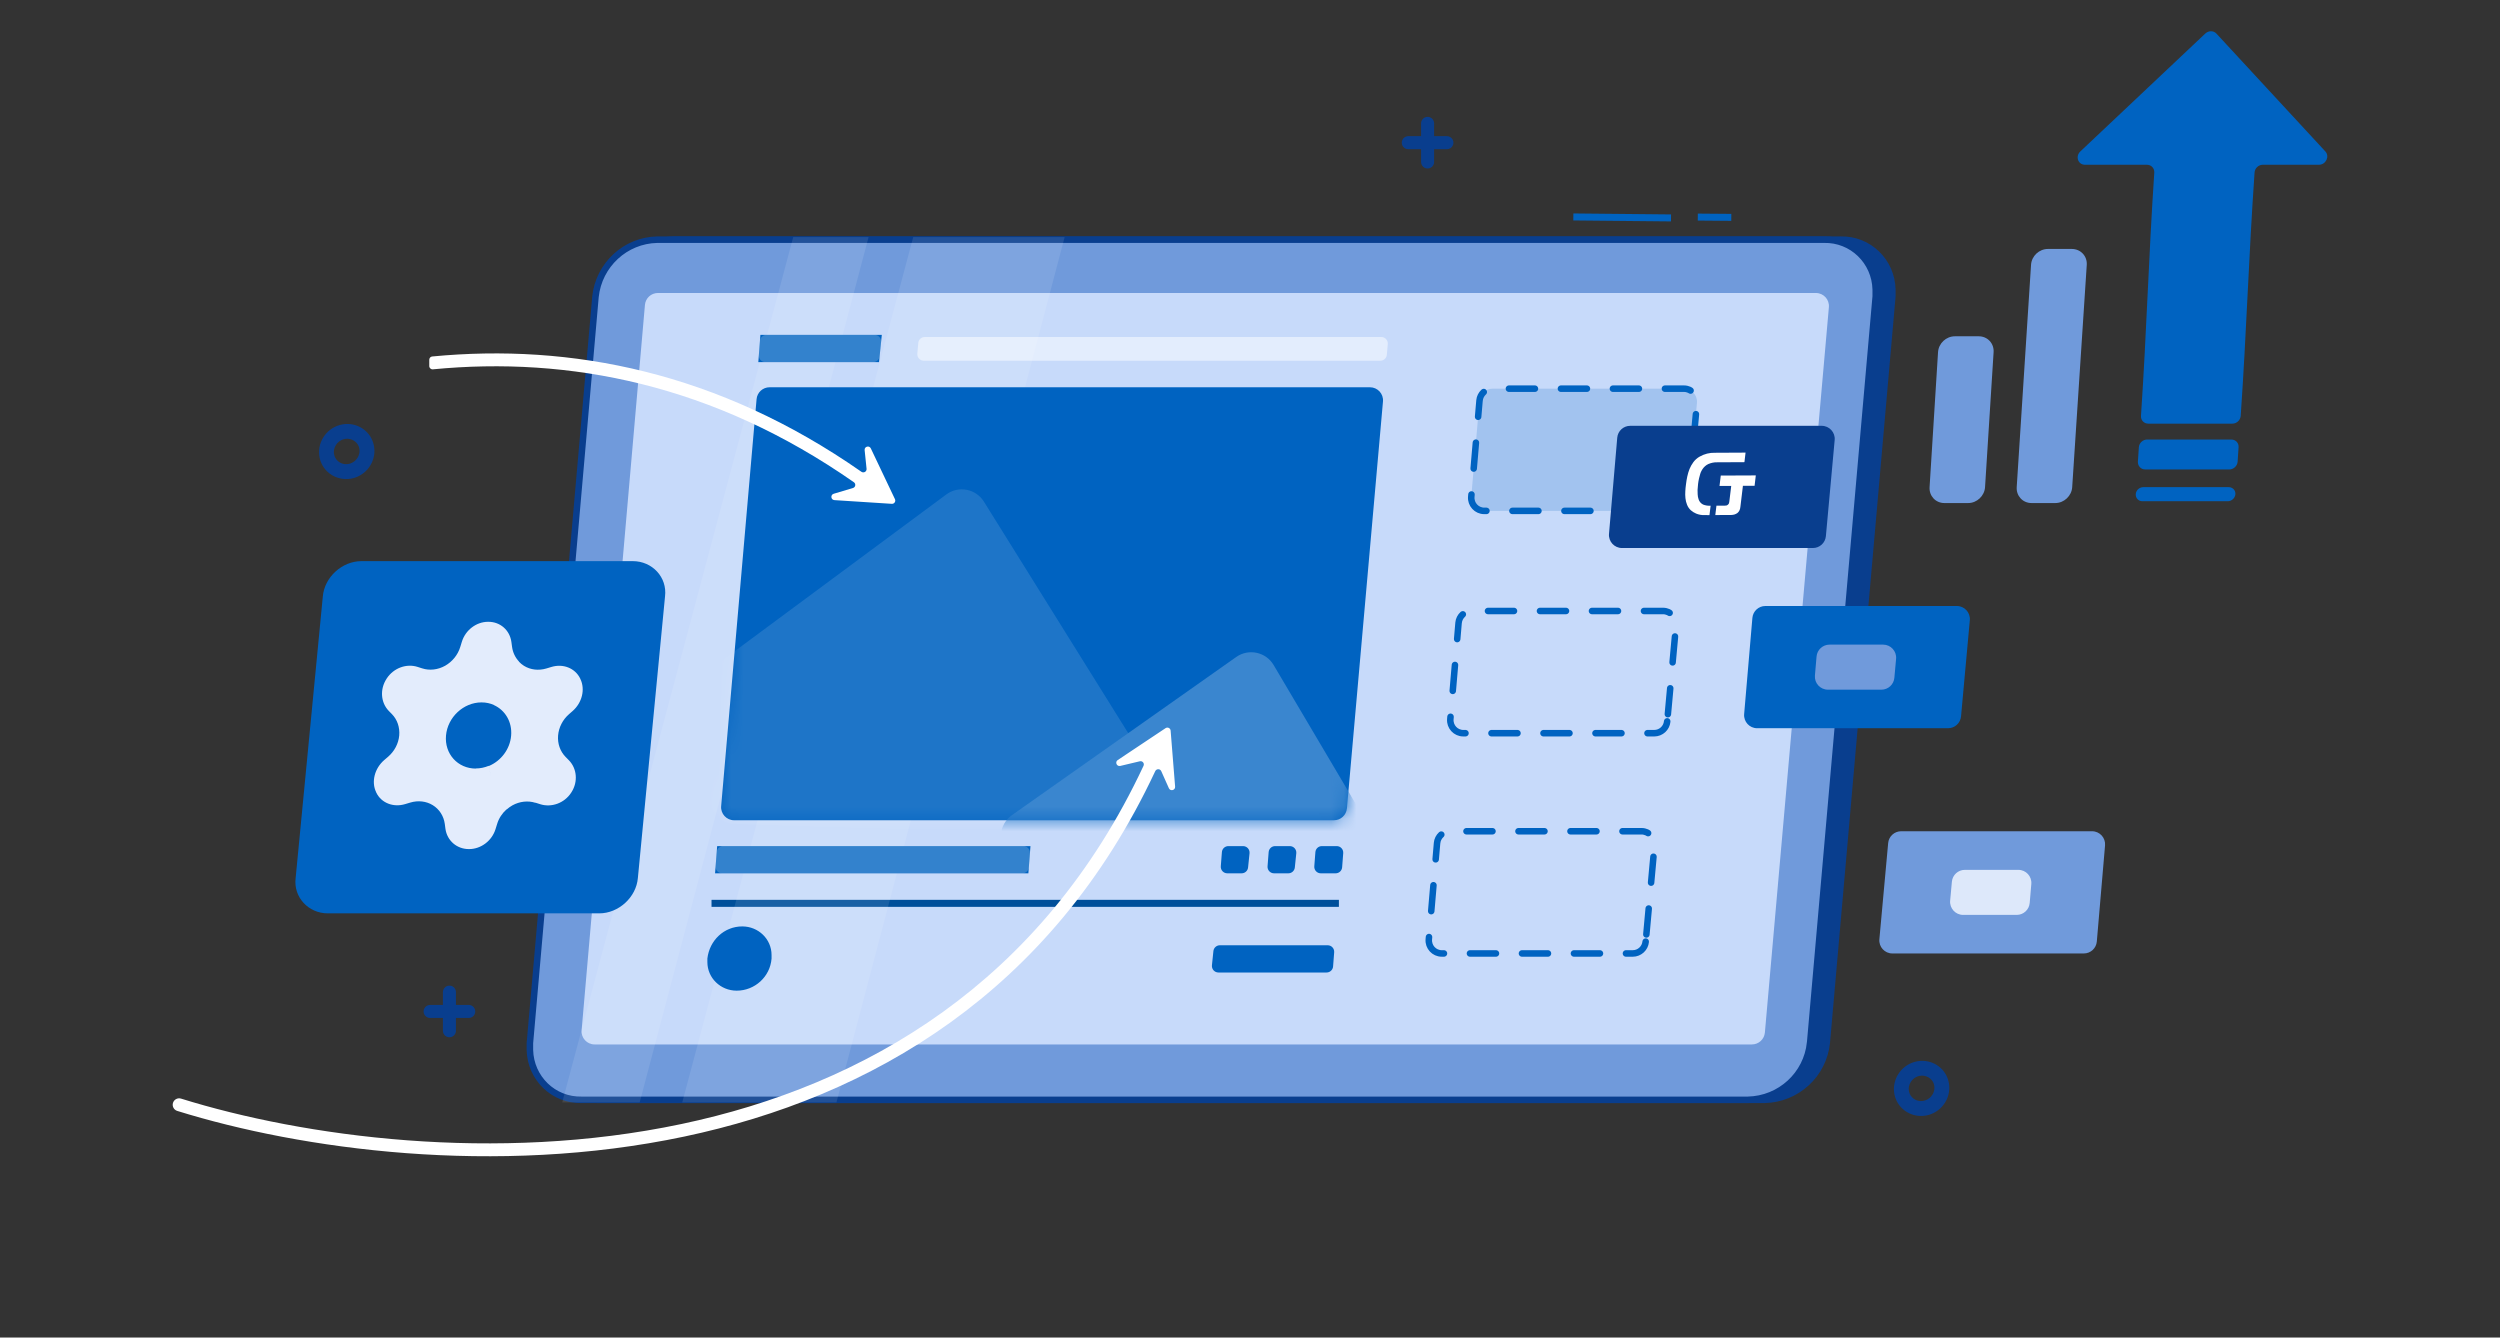 <?xml version="1.0" encoding="UTF-8"?>
<svg xmlns="http://www.w3.org/2000/svg" width="200" height="107" viewBox="0 0 200 107" fill="none">
  <rect x="0" y="0" width="200" height="107" fill="#333333" stroke="none"/>
  <path d="M177.313 2.686C180.222 5.832 183.128 8.977 186.032 12.119C186.393 12.513 186.064 13.18 185.519 13.18C184.021 13.18 182.522 13.18 181.024 13.18C180.682 13.18 180.384 13.46 180.365 13.803C179.884 20.753 179.734 26.319 179.257 33.269C179.232 33.612 178.934 33.891 178.592 33.891C176.346 33.891 174.103 33.891 171.861 33.891C171.513 33.891 171.253 33.612 171.279 33.269C171.743 26.319 171.878 20.753 172.343 13.803C172.361 13.46 172.102 13.18 171.754 13.18C170.103 13.18 168.45 13.18 166.796 13.18C166.245 13.18 166.01 12.513 166.422 12.119C169.753 8.977 173.085 5.832 176.42 2.686C176.68 2.438 177.085 2.438 177.313 2.686Z" fill="#0063C1"></path>
  <path d="M171.032 36.934C171.057 36.549 171.082 36.163 171.108 35.778C171.133 35.435 171.431 35.162 171.772 35.162C174.014 35.162 176.258 35.162 178.503 35.162C178.852 35.162 179.111 35.435 179.086 35.778C179.061 36.163 179.035 36.549 179.01 36.934C178.985 37.277 178.687 37.557 178.345 37.557C176.099 37.557 173.856 37.557 171.614 37.557C171.272 37.557 171.013 37.277 171.032 36.934Z" fill="#0063C1"></path>
  <path d="M178.225 40.098C175.945 40.098 173.666 40.098 171.386 40.098C171.076 40.098 170.842 39.843 170.861 39.532C170.88 39.221 171.152 38.973 171.462 38.973C173.742 38.973 176.021 38.973 178.301 38.973C178.611 38.973 178.852 39.221 178.833 39.532C178.807 39.843 178.535 40.098 178.225 40.098Z" fill="#0063C1"></path>
  <path d="M155.043 28.174C155.087 27.469 155.689 26.903 156.392 26.903C157.029 26.903 157.665 26.903 158.298 26.903C159.001 26.903 159.533 27.469 159.488 28.174C159.26 31.774 159.032 35.373 158.804 38.973C158.76 39.672 158.152 40.244 157.456 40.244C156.822 40.244 156.187 40.244 155.55 40.244C154.847 40.244 154.321 39.672 154.366 38.973C154.589 35.373 154.815 31.774 155.043 28.174Z" fill="#709ADB"></path>
  <path d="M162.483 21.186C162.528 20.481 163.129 19.916 163.838 19.916C164.476 19.916 165.111 19.916 165.744 19.916C166.447 19.916 166.985 20.481 166.941 21.186C166.553 27.115 166.164 33.044 165.776 38.973C165.732 39.672 165.124 40.244 164.427 40.244C163.794 40.244 163.159 40.244 162.521 40.244C161.818 40.244 161.293 39.672 161.337 38.973C161.721 33.044 162.103 27.115 162.483 21.186Z" fill="#709ADB"></path>
  <path d="M141.107 83.555H46.43L51.678 23.439H146.411L141.107 83.555Z" fill="#0063C1"></path>
  <path d="M47.871 87.987L47.865 87.987C45.613 88.039 43.776 86.258 43.722 83.998V83.997V83.996V83.995V83.994V83.993V83.992V83.991V83.99V83.989V83.988V83.987V83.986V83.985V83.984V83.983V83.982V83.981V83.98V83.979V83.978V83.977V83.976V83.975V83.974V83.973V83.972V83.971V83.97V83.969V83.968V83.967V83.966V83.965V83.964V83.963V83.962V83.961V83.96V83.959V83.958V83.957V83.956V83.955V83.954V83.953V83.951V83.951V83.949V83.948V83.947V83.946V83.945V83.944V83.943V83.942V83.941V83.94V83.939V83.938V83.937V83.936V83.935V83.934V83.933V83.932V83.93V83.93V83.928V83.927V83.926V83.925V83.924V83.923V83.922V83.921V83.92V83.919V83.918V83.917V83.916V83.915V83.913V83.912V83.911V83.91V83.909V83.908V83.907V83.906V83.905V83.904V83.903V83.902V83.9V83.9V83.898V83.897V83.896V83.895V83.894V83.893V83.892V83.891V83.89V83.889V83.888V83.886V83.885V83.884V83.883V83.882V83.881V83.88V83.879V83.878V83.876V83.875V83.874V83.873V83.872V83.871V83.87V83.869V83.868V83.867V83.865V83.864V83.863V83.862V83.861V83.86V83.859V83.858V83.857V83.856V83.854V83.853V83.852V83.851V83.85V83.849V83.848V83.847V83.846V83.844V83.843V83.842V83.841V83.84V83.839V83.838V83.837V83.835V83.834V83.833V83.832V83.831V83.83V83.829V83.828V83.826V83.825V83.824V83.823V83.822V83.821V83.82V83.819V83.817V83.816V83.815V83.814V83.813V83.812V83.811V83.809V83.808V83.807V83.806V83.805V83.804V83.803V83.802V83.8V83.799V83.798V83.797V83.796V83.795V83.794V83.793V83.791V83.79V83.789V83.788V83.787V83.786V83.785V83.783V83.782V83.781V83.78V83.779V83.778V83.777V83.775V83.774V83.773V83.772V83.771V83.77V83.769V83.767V83.766V83.765V83.764V83.763V83.762V83.761V83.76V83.758V83.757V83.756V83.755V83.754V83.753V83.751V83.75V83.749V83.748V83.747V83.746V83.745V83.743V83.742V83.741V83.74V83.739V83.738V83.737V83.736V83.734V83.733V83.732V83.731V83.73V83.729V83.727V83.726V83.725V83.724V83.723V83.722V83.721V83.719V83.718V83.717V83.716V83.715V83.714V83.713V83.711V83.71V83.709V83.708V83.707V83.706V83.704V83.703V83.702V83.701V83.7V83.699V83.698V83.697V83.695V83.694V83.693V83.692V83.691V83.69V83.689V83.687V83.686V83.685V83.684V83.683V83.682V83.68V83.679V83.678V83.677V83.676V83.675V83.674V83.672V83.671V83.67V83.669V83.668V83.667V83.666V83.665V83.663V83.662V83.661V83.66V83.659V83.658V83.657V83.655V83.654V83.653V83.652V83.651V83.65V83.649V83.647V83.646V83.645V83.644V83.643V83.642V83.641V83.639V83.638V83.637V83.636V83.635V83.634V83.633V83.632V83.63V83.629V83.628V83.627V83.626V83.625V83.624V83.623V83.621V83.62V83.619V83.618V83.617V83.616V83.615V83.614V83.612V83.611V83.61V83.609V83.608V83.607V83.606V83.605V83.603V83.602V83.601V83.6V83.599V83.598V83.597V83.596V83.595V83.593V83.592V83.591V83.59V83.589V83.588V83.587V83.586V83.585V83.583V83.582V83.581V83.58V83.579V83.578V83.577V83.576V83.575V83.573V83.572V83.571V83.57V83.569V83.568V83.567V83.566V83.565V83.564V83.562V83.561V83.56V83.559V83.558V83.557V83.556V83.555V83.554V83.553V83.552V83.55V83.549V83.548V83.547V83.546V83.545V83.544V83.543V83.542V83.541V83.54V83.539V83.537V83.536V83.535V83.534V83.533V83.532V83.531V83.53V83.529V83.528V83.527V83.526V83.525V83.523V83.522V83.521V83.52V83.519V83.518V83.517V83.516V83.515V83.514V83.513V83.512V83.511V83.51V83.509V83.508V83.507V83.505V83.504V83.503V83.502V83.501V83.5V83.499V83.498V83.497V83.496V83.495V83.494V83.493V83.492V83.491V83.49V83.489V83.488V83.487V83.486V83.485V83.484V83.483V83.482V83.481V83.48V83.478V83.478V83.477V83.475V83.474V83.473V83.472V83.471V83.47V83.469V83.468V83.467V83.466V83.465V83.464V83.463V83.462V83.461V83.46V83.459V83.458V83.457V83.456V83.455V83.454V83.453L48.968 23.745C48.968 23.744 48.968 23.744 48.968 23.743C49.235 21.192 51.358 19.228 53.903 19.174L147.238 19.174L147.244 19.174C149.497 19.121 151.333 20.902 151.387 23.163V23.163V23.164V23.165V23.166V23.167V23.168V23.169V23.17V23.171V23.172V23.173V23.174V23.175V23.176V23.177V23.178V23.179V23.18V23.181V23.182V23.183V23.184V23.185V23.186V23.187V23.188V23.189V23.19V23.191V23.192V23.193V23.194V23.195V23.196V23.197V23.198V23.199V23.2V23.201V23.202V23.203V23.204V23.205V23.206V23.207V23.207V23.209V23.209V23.21V23.212V23.212V23.213V23.214V23.215V23.216V23.217V23.218V23.219V23.22V23.221V23.222V23.223V23.224V23.225V23.226V23.227V23.228V23.229V23.23V23.231V23.232V23.233V23.234V23.235V23.236V23.237V23.238V23.239V23.24V23.241V23.242V23.243V23.244V23.245V23.246V23.247V23.248V23.249V23.25V23.251V23.252V23.253V23.254V23.255V23.256V23.257V23.258V23.259V23.26V23.261V23.262V23.263V23.264V23.265V23.266V23.267V23.268V23.269V23.27V23.271V23.272V23.273V23.274V23.275V23.276V23.277V23.278V23.279V23.28V23.281V23.282V23.283V23.284V23.285V23.286V23.287V23.288V23.289V23.29V23.291V23.292V23.293V23.294V23.295V23.296V23.297V23.298V23.299V23.3V23.301V23.302V23.303V23.304V23.305V23.306V23.307V23.308V23.309V23.31V23.311V23.312V23.313V23.314V23.315V23.316V23.317V23.318V23.319V23.32V23.321V23.322V23.323V23.324V23.325V23.326V23.327V23.328V23.329V23.33V23.331V23.332V23.334V23.334V23.335V23.337V23.338V23.339V23.34V23.341V23.342V23.343V23.344V23.345V23.346V23.347V23.348V23.349V23.35V23.351V23.352V23.353V23.354V23.355V23.356V23.357V23.358V23.359V23.36V23.361V23.362V23.363V23.364V23.365V23.366V23.367V23.368V23.369V23.37V23.372V23.373V23.374V23.375V23.376V23.377V23.378V23.379V23.38V23.381V23.382V23.383V23.384V23.385V23.386V23.387V23.388V23.389V23.39V23.391V23.392V23.393V23.395V23.396V23.397V23.398V23.399V23.4V23.401V23.402V23.403V23.404V23.405V23.406V23.407V23.408V23.409V23.41V23.411V23.413V23.413V23.415V23.416V23.417V23.418V23.419V23.42V23.421V23.422V23.423V23.424V23.425V23.426V23.427V23.428V23.43V23.431V23.432V23.433V23.434V23.435V23.436V23.437V23.438V23.439V23.44V23.441V23.442V23.444V23.445V23.446V23.447V23.448V23.449V23.45V23.451V23.452V23.453V23.454V23.455V23.456V23.458V23.459V23.46V23.461V23.462V23.463V23.464V23.465V23.466V23.467V23.468V23.47V23.471V23.472V23.473V23.474V23.475V23.476V23.477V23.478V23.48V23.481V23.482V23.483V23.484V23.485V23.486V23.487V23.488V23.489V23.491V23.492V23.493V23.494V23.495V23.496V23.497V23.498V23.5V23.501V23.502V23.503V23.504V23.505V23.506V23.507V23.509V23.51V23.511V23.512V23.513V23.514V23.515V23.516V23.518V23.519V23.52V23.521V23.522V23.523V23.524V23.526V23.527V23.528V23.529V23.53V23.531V23.532V23.534V23.535V23.536V23.537V23.538V23.539V23.54V23.541V23.543V23.544V23.545V23.546V23.547V23.549V23.55V23.551V23.552V23.553V23.554V23.555V23.557V23.558V23.559V23.56V23.561V23.562V23.564V23.565V23.566V23.567V23.568V23.569V23.571V23.572V23.573V23.574V23.575V23.576V23.578V23.579V23.58V23.581V23.582V23.584V23.585V23.586V23.587V23.588V23.59V23.591V23.592V23.593V23.594V23.596V23.597V23.598V23.599V23.6V23.602V23.603V23.604V23.605V23.606V23.608V23.609V23.61V23.611V23.612V23.614V23.615V23.616V23.617V23.618V23.62V23.621V23.622V23.623V23.625V23.626V23.627V23.628V23.629V23.631V23.632V23.633V23.634V23.636V23.637V23.638V23.639V23.64V23.642V23.643V23.644V23.645V23.647V23.648V23.649V23.65V23.652V23.653V23.654V23.655V23.657V23.658V23.659V23.66V23.662V23.663V23.664V23.665V23.667V23.668V23.669V23.671V23.672V23.673V23.674V23.675V23.677V23.678V23.679V23.681V23.682V23.683V23.684V23.686V23.687V23.688V23.69V23.691V23.692V23.693V23.695V23.696V23.697V23.699V23.7V23.701V23.702V23.704V23.705V23.706V23.708L146.141 83.415C146.141 83.416 146.141 83.417 146.141 83.417C145.875 85.966 143.753 87.932 141.15 87.987L47.871 87.987Z" fill="#093E8E" stroke="#093E8E" stroke-width="0.521"></path>
  <path d="M46.542 87.987L46.536 87.987C44.283 88.039 42.446 86.258 42.392 83.998V83.997V83.996V83.995V83.994V83.993V83.992V83.991V83.99V83.989V83.988V83.987V83.986V83.985V83.984V83.983V83.982V83.981V83.98V83.979V83.978V83.977V83.976V83.975V83.974V83.973V83.972V83.971V83.97V83.969V83.968V83.967V83.966V83.965V83.964V83.963V83.962V83.961V83.96V83.959V83.958V83.957V83.956V83.955V83.954V83.953V83.951V83.951V83.949V83.948V83.947V83.946V83.945V83.944V83.943V83.942V83.941V83.94V83.939V83.938V83.937V83.936V83.935V83.934V83.933V83.932V83.93V83.93V83.928V83.927V83.926V83.925V83.924V83.923V83.922V83.921V83.92V83.919V83.918V83.917V83.916V83.915V83.913V83.912V83.911V83.91V83.909V83.908V83.907V83.906V83.905V83.904V83.903V83.902V83.9V83.9V83.898V83.897V83.896V83.895V83.894V83.893V83.892V83.891V83.89V83.889V83.888V83.886V83.885V83.884V83.883V83.882V83.881V83.88V83.879V83.878V83.876V83.875V83.874V83.873V83.872V83.871V83.87V83.869V83.868V83.867V83.865V83.864V83.863V83.862V83.861V83.86V83.859V83.858V83.857V83.856V83.854V83.853V83.852V83.851V83.85V83.849V83.848V83.847V83.846V83.844V83.843V83.842V83.841V83.84V83.839V83.838V83.837V83.835V83.834V83.833V83.832V83.831V83.83V83.829V83.828V83.826V83.825V83.824V83.823V83.822V83.821V83.82V83.819V83.817V83.816V83.815V83.814V83.813V83.812V83.811V83.809V83.808V83.807V83.806V83.805V83.804V83.803V83.802V83.8V83.799V83.798V83.797V83.796V83.795V83.794V83.793V83.791V83.79V83.789V83.788V83.787V83.786V83.785V83.783V83.782V83.781V83.78V83.779V83.778V83.777V83.775V83.774V83.773V83.772V83.771V83.77V83.769V83.767V83.766V83.765V83.764V83.763V83.762V83.761V83.76V83.758V83.757V83.756V83.755V83.754V83.753V83.751V83.75V83.749V83.748V83.747V83.746V83.745V83.743V83.742V83.741V83.74V83.739V83.738V83.737V83.736V83.734V83.733V83.732V83.731V83.73V83.729V83.727V83.726V83.725V83.724V83.723V83.722V83.721V83.719V83.718V83.717V83.716V83.715V83.714V83.713V83.711V83.71V83.709V83.708V83.707V83.706V83.704V83.703V83.702V83.701V83.7V83.699V83.698V83.697V83.695V83.694V83.693V83.692V83.691V83.69V83.689V83.687V83.686V83.685V83.684V83.683V83.682V83.68V83.679V83.678V83.677V83.676V83.675V83.674V83.672V83.671V83.67V83.669V83.668V83.667V83.666V83.665V83.663V83.662V83.661V83.66V83.659V83.658V83.657V83.655V83.654V83.653V83.652V83.651V83.65V83.649V83.647V83.646V83.645V83.644V83.643V83.642V83.641V83.639V83.638V83.637V83.636V83.635V83.634V83.633V83.632V83.63V83.629V83.628V83.627V83.626V83.625V83.624V83.623V83.621V83.62V83.619V83.618V83.617V83.616V83.615V83.614V83.612V83.611V83.61V83.609V83.608V83.607V83.606V83.605V83.603V83.602V83.601V83.6V83.599V83.598V83.597V83.596V83.595V83.593V83.592V83.591V83.59V83.589V83.588V83.587V83.586V83.585V83.583V83.582V83.581V83.58V83.579V83.578V83.577V83.576V83.575V83.573V83.572V83.571V83.57V83.569V83.568V83.567V83.566V83.565V83.564V83.562V83.561V83.56V83.559V83.558V83.557V83.556V83.555V83.554V83.553V83.552V83.55V83.549V83.548V83.547V83.546V83.545V83.544V83.543V83.542V83.541V83.54V83.539V83.537V83.536V83.535V83.534V83.533V83.532V83.531V83.53V83.529V83.528V83.527V83.526V83.525V83.523V83.522V83.521V83.52V83.519V83.518V83.517V83.516V83.515V83.514V83.513V83.512V83.511V83.51V83.509V83.508V83.507V83.505V83.504V83.503V83.502V83.501V83.5V83.499V83.498V83.497V83.496V83.495V83.494V83.493V83.492V83.491V83.49V83.489V83.488V83.487V83.486V83.485V83.484V83.483V83.482V83.481V83.48V83.478V83.478V83.477V83.475V83.474V83.473V83.472V83.471V83.47V83.469V83.468V83.467V83.466V83.465V83.464V83.463V83.462V83.461V83.46V83.459V83.458V83.457V83.456V83.455V83.454V83.453L47.638 23.745C47.638 23.744 47.638 23.744 47.638 23.743C47.905 21.192 50.028 19.228 52.573 19.174L145.908 19.174L145.914 19.174C148.167 19.121 150.004 20.902 150.058 23.163V23.163V23.164V23.165V23.166V23.167V23.168V23.169V23.17V23.171V23.172V23.173V23.174V23.175V23.176V23.177V23.178V23.179V23.18V23.181V23.182V23.183V23.184V23.185V23.186V23.187V23.188V23.189V23.19V23.191V23.192V23.193V23.194V23.195V23.196V23.197V23.198V23.199V23.2V23.201V23.202V23.203V23.204V23.205V23.206V23.207V23.207V23.209V23.209V23.21V23.212V23.212V23.213V23.214V23.215V23.216V23.217V23.218V23.219V23.22V23.221V23.222V23.223V23.224V23.225V23.226V23.227V23.228V23.229V23.23V23.231V23.232V23.233V23.234V23.235V23.236V23.237V23.238V23.239V23.24V23.241V23.242V23.243V23.244V23.245V23.246V23.247V23.248V23.249V23.25V23.251V23.252V23.253V23.254V23.255V23.256V23.257V23.258V23.259V23.26V23.261V23.262V23.263V23.264V23.265V23.266V23.267V23.268V23.269V23.27V23.271V23.272V23.273V23.274V23.275V23.276V23.277V23.278V23.279V23.28V23.281V23.282V23.283V23.284V23.285V23.286V23.287V23.288V23.289V23.29V23.291V23.292V23.293V23.294V23.295V23.296V23.297V23.298V23.299V23.3V23.301V23.302V23.303V23.304V23.305V23.306V23.307V23.308V23.309V23.31V23.311V23.312V23.313V23.314V23.315V23.316V23.317V23.318V23.319V23.32V23.321V23.322V23.323V23.324V23.325V23.326V23.327V23.328V23.329V23.33V23.331V23.332V23.334V23.334V23.335V23.337V23.338V23.339V23.34V23.341V23.342V23.343V23.344V23.345V23.346V23.347V23.348V23.349V23.35V23.351V23.352V23.353V23.354V23.355V23.356V23.357V23.358V23.359V23.36V23.361V23.362V23.363V23.364V23.365V23.366V23.367V23.368V23.369V23.37V23.372V23.373V23.374V23.375V23.376V23.377V23.378V23.379V23.38V23.381V23.382V23.383V23.384V23.385V23.386V23.387V23.388V23.389V23.39V23.391V23.392V23.393V23.395V23.396V23.397V23.398V23.399V23.4V23.401V23.402V23.403V23.404V23.405V23.406V23.407V23.408V23.409V23.41V23.411V23.413V23.413V23.415V23.416V23.417V23.418V23.419V23.42V23.421V23.422V23.423V23.424V23.425V23.426V23.427V23.428V23.43V23.431V23.432V23.433V23.434V23.435V23.436V23.437V23.438V23.439V23.44V23.441V23.442V23.444V23.445V23.446V23.447V23.448V23.449V23.45V23.451V23.452V23.453V23.454V23.455V23.456V23.458V23.459V23.46V23.461V23.462V23.463V23.464V23.465V23.466V23.467V23.468V23.47V23.471V23.472V23.473V23.474V23.475V23.476V23.477V23.478V23.48V23.481V23.482V23.483V23.484V23.485V23.486V23.487V23.488V23.489V23.491V23.492V23.493V23.494V23.495V23.496V23.497V23.498V23.5V23.501V23.502V23.503V23.504V23.505V23.506V23.507V23.509V23.51V23.511V23.512V23.513V23.514V23.515V23.516V23.518V23.519V23.52V23.521V23.522V23.523V23.524V23.526V23.527V23.528V23.529V23.53V23.531V23.532V23.534V23.535V23.536V23.537V23.538V23.539V23.54V23.541V23.543V23.544V23.545V23.546V23.547V23.549V23.55V23.551V23.552V23.553V23.554V23.555V23.557V23.558V23.559V23.56V23.561V23.562V23.564V23.565V23.566V23.567V23.568V23.569V23.571V23.572V23.573V23.574V23.575V23.576V23.578V23.579V23.58V23.581V23.582V23.584V23.585V23.586V23.587V23.588V23.59V23.591V23.592V23.593V23.594V23.596V23.597V23.598V23.599V23.6V23.602V23.603V23.604V23.605V23.606V23.608V23.609V23.61V23.611V23.612V23.614V23.615V23.616V23.617V23.618V23.62V23.621V23.622V23.623V23.625V23.626V23.627V23.628V23.629V23.631V23.632V23.633V23.634V23.636V23.637V23.638V23.639V23.64V23.642V23.643V23.644V23.645V23.647V23.648V23.649V23.65V23.652V23.653V23.654V23.655V23.657V23.658V23.659V23.66V23.662V23.663V23.664V23.665V23.667V23.668V23.669V23.671V23.672V23.673V23.674V23.675V23.677V23.678V23.679V23.681V23.682V23.683V23.684V23.686V23.687V23.688V23.69V23.691V23.692V23.693V23.695V23.696V23.697V23.699V23.7V23.701V23.702V23.704V23.705V23.706V23.708L144.812 83.415C144.812 83.416 144.811 83.417 144.811 83.417C144.545 85.966 142.423 87.932 139.821 87.987L46.542 87.987Z" fill="#709ADB" stroke="#093E8E" stroke-width="0.521"></path>
  <path d="M141.191 82.604C141.144 83.142 140.693 83.555 140.153 83.555H47.567C46.956 83.555 46.476 83.031 46.529 82.422L51.595 24.391C51.642 23.853 52.092 23.439 52.633 23.439H145.273C145.884 23.439 146.364 23.964 146.311 24.573L141.191 82.604Z" fill="#C7DAFA"></path>
  <path d="M135.053 39.924C135.004 40.46 134.554 40.871 134.015 40.871H118.74C118.13 40.871 117.65 40.348 117.702 39.74L118.361 32.047C118.407 31.508 118.858 31.094 119.399 31.094H134.718C135.331 31.094 135.811 31.62 135.756 32.231L135.053 39.924Z" fill="#0063C1" fill-opacity="0.19" stroke="#0063C1" stroke-width="0.521" stroke-linecap="round" stroke-dasharray="2.08 2.08"></path>
  <path d="M146.071 42.894C146.022 43.431 145.572 43.842 145.033 43.842H129.759C129.148 43.842 128.668 43.319 128.72 42.711L129.379 35.018C129.425 34.478 129.876 34.065 130.418 34.065H145.736C146.349 34.065 146.83 34.591 146.774 35.201L146.071 42.894Z" fill="#093E8E"></path>
  <path d="M156.883 57.31C156.834 57.847 156.384 58.258 155.845 58.258H140.57C139.96 58.258 139.48 57.735 139.532 57.127L140.191 49.434C140.237 48.895 140.688 48.48 141.229 48.48H156.548C157.161 48.48 157.641 49.007 157.586 49.617L156.883 57.31Z" fill="#0063C1"></path>
  <path d="M151.549 54.226C151.501 54.763 151.051 55.174 150.512 55.174H146.233C145.622 55.174 145.142 54.652 145.194 54.044L145.324 52.524C145.37 51.985 145.821 51.57 146.362 51.57H150.65C151.262 51.57 151.743 52.096 151.687 52.707L151.549 54.226Z" fill="#709ADB"></path>
  <path d="M133.377 57.709C133.328 58.245 132.878 58.656 132.34 58.656H117.065C116.454 58.656 115.974 58.133 116.027 57.525L116.685 49.832C116.732 49.293 117.183 48.879 117.724 48.879H133.042C133.655 48.879 134.136 49.405 134.08 50.016L133.377 57.709Z" stroke="#0063C1" stroke-width="0.521" stroke-linecap="round" stroke-dasharray="2.08 2.08"></path>
  <path d="M131.656 75.33C131.607 75.866 131.157 76.277 130.618 76.277H115.343C114.733 76.277 114.253 75.754 114.305 75.146L114.964 67.453C115.01 66.914 115.461 66.5 116.002 66.5H131.321C131.934 66.5 132.415 67.026 132.359 67.637L131.656 75.33Z" stroke="#0063C1" stroke-width="0.521" stroke-linecap="round" stroke-dasharray="2.08 2.08"></path>
  <path d="M167.745 75.324C167.699 75.863 167.248 76.277 166.707 76.277H151.388C150.775 76.277 150.294 75.751 150.35 75.14L151.053 67.447C151.102 66.911 151.552 66.5 152.091 66.5H167.366C167.976 66.5 168.456 67.023 168.404 67.631L167.745 75.324Z" fill="#709ADB"></path>
  <path d="M162.376 72.238C162.33 72.777 161.879 73.192 161.338 73.192H157.05C156.438 73.192 155.957 72.665 156.012 72.055L156.151 70.536C156.199 69.999 156.649 69.588 157.188 69.588H161.467C162.078 69.588 162.557 70.11 162.506 70.719L162.376 72.238Z" fill="#DDE8FA"></path>
  <path d="M56.925 71.988V72.547H107.11V71.988H56.925Z" fill="#0063C1"></path>
  <path opacity="0.2" d="M107.11 71.988H56.925V72.547H107.11V71.988Z" fill="black"></path>
  <path opacity="0.1" d="M63.456 18.969L44.978 88.191H51.175L69.485 18.969H63.456Z" fill="white"></path>
  <path opacity="0.1" d="M73.057 18.969L54.579 88.191H66.916L85.171 18.969H73.057Z" fill="white"></path>
  <path d="M107.753 64.671C107.705 65.209 107.255 65.621 106.715 65.621H58.731C58.12 65.621 57.64 65.098 57.693 64.489L60.526 31.934C60.573 31.396 61.024 30.982 61.565 30.982H109.6C110.212 30.982 110.692 31.507 110.638 32.117L107.753 64.671Z" fill="#0063C1"></path>
  <mask id="mask0_633_692" style="mask-type:alpha" maskUnits="userSpaceOnUse" x="57" y="30" width="54" height="36">
    <path d="M107.756 64.671C107.708 65.209 107.258 65.621 106.718 65.621H58.734C58.123 65.621 57.643 65.098 57.696 64.489L60.529 31.934C60.576 31.396 61.027 30.982 61.568 30.982H109.603C110.215 30.982 110.695 31.507 110.641 32.117L107.756 64.671Z" fill="#0063C1"></path>
  </mask>
  <g mask="url(#mask0_633_692)">
    <path d="M75.703 39.558L58.059 52.626C57.559 52.997 57.25 53.572 57.218 54.195L56.735 63.725C56.676 64.89 57.584 65.876 58.749 65.914L91.624 66.975C93.289 67.028 94.341 65.203 93.46 63.789L78.712 40.13C78.068 39.097 76.681 38.834 75.703 39.558Z" fill="white" fill-opacity="0.12"></path>
    <path d="M98.896 52.561L80.952 65.213C80.442 65.572 80.12 66.141 80.074 66.762L79.368 76.278C79.282 77.441 80.167 78.449 81.331 78.514L114.172 80.342C115.835 80.435 116.93 78.635 116.082 77.2L101.891 53.203C101.271 52.156 99.89 51.86 98.896 52.561Z" fill="#3A86CF"></path>
  </g>
  <path fill-rule="evenodd" clip-rule="evenodd" d="M137.315 40.456C137.284 40.705 137.254 40.954 137.224 41.204C137.645 41.203 138.068 41.201 138.493 41.199C138.575 41.198 138.659 41.182 138.74 41.164C138.83 41.137 138.913 41.099 138.989 41.045C139.049 40.995 139.102 40.934 139.141 40.865C139.192 40.768 139.226 40.657 139.231 40.551C139.298 39.992 139.365 39.43 139.433 38.866C139.744 38.864 140.056 38.864 140.367 38.864C140.4 38.586 140.432 38.309 140.464 38.033C139.53 38.035 138.595 38.039 137.661 38.045C137.627 38.324 137.594 38.6 137.561 38.874C137.873 38.875 138.185 38.874 138.498 38.873C138.449 39.287 138.398 39.702 138.347 40.116C138.344 40.158 138.335 40.203 138.323 40.245C138.308 40.293 138.28 40.337 138.239 40.369C138.204 40.405 138.16 40.429 138.115 40.44C138.073 40.447 138.028 40.453 137.986 40.452C137.761 40.455 137.537 40.456 137.315 40.456ZM136.757 41.209C136.789 40.959 136.82 40.709 136.85 40.461C136.826 40.459 136.801 40.458 136.777 40.459C136.587 40.464 136.407 40.428 136.242 40.362C136.073 40.273 135.946 40.13 135.888 39.946C135.844 39.818 135.817 39.686 135.813 39.547C135.805 39.447 135.804 39.33 135.805 39.199C135.814 39.037 135.825 38.884 135.845 38.724C135.862 38.567 135.891 38.416 135.925 38.261C135.955 38.126 135.988 38.01 136.017 37.917C136.041 37.837 136.071 37.758 136.112 37.681C136.135 37.632 136.163 37.581 136.2 37.531C136.315 37.356 136.478 37.211 136.666 37.123C136.89 37.028 137.128 36.977 137.36 36.984C138.091 36.979 138.822 36.976 139.555 36.973C139.583 36.719 139.613 36.464 139.644 36.209C138.827 36.212 138.009 36.217 137.192 36.222C136.775 36.208 136.347 36.313 135.963 36.534C135.773 36.641 135.608 36.789 135.473 36.968C135.346 37.139 135.243 37.322 135.163 37.516C135.086 37.717 135.023 37.921 134.98 38.129C134.935 38.337 134.904 38.545 134.878 38.749C134.856 38.926 134.832 39.111 134.825 39.3C134.813 39.487 134.814 39.677 134.835 39.856C134.854 40.039 134.897 40.218 134.965 40.381C135.031 40.55 135.135 40.701 135.267 40.822C135.389 40.932 135.532 41.019 135.689 41.086C135.9 41.173 136.129 41.217 136.369 41.207C136.5 41.208 136.629 41.208 136.757 41.209Z" fill="white"></path>
  <path d="M58.934 79.253C57.65 79.253 56.59 78.248 56.59 76.963C56.59 76.851 56.59 76.739 56.59 76.683C56.757 75.231 57.929 74.113 59.381 74.113C60.665 74.113 61.725 75.119 61.725 76.404C61.725 76.516 61.725 76.627 61.725 76.683C61.614 78.136 60.386 79.253 58.934 79.253Z" fill="#0063C1"></path>
  <path d="M82.27 69.866H57.205L57.373 67.688H82.438L82.27 69.866Z" fill="#0063C1"></path>
  <path opacity="0.2" d="M82.307 69.385C82.286 69.657 82.06 69.866 81.788 69.866H57.768C57.465 69.866 57.225 69.608 57.248 69.305L57.336 68.169C57.357 67.897 57.583 67.688 57.855 67.688H81.875C82.178 67.688 82.418 67.946 82.395 68.249L82.307 69.385Z" fill="white"></path>
  <path d="M106.647 77.319C106.626 77.59 106.399 77.8 106.127 77.8H97.473C97.165 77.8 96.924 77.533 96.955 77.226L97.072 76.089C97.099 75.823 97.323 75.621 97.59 75.621H106.214C106.518 75.621 106.757 75.879 106.734 76.182L106.647 77.319Z" fill="#0063C1"></path>
  <path d="M107.371 69.385C107.35 69.657 107.123 69.866 106.851 69.866H105.663C105.36 69.866 105.12 69.608 105.144 69.305L105.231 68.169C105.252 67.897 105.478 67.688 105.751 67.688H106.938C107.242 67.688 107.481 67.946 107.458 68.249L107.371 69.385Z" fill="#0063C1"></path>
  <path d="M103.586 69.398C103.559 69.664 103.335 69.866 103.068 69.866H101.924C101.62 69.866 101.381 69.608 101.404 69.305L101.492 68.169C101.512 67.897 101.739 67.688 102.011 67.688H103.184C103.493 67.688 103.734 67.954 103.703 68.262L103.586 69.398Z" fill="#0063C1"></path>
  <path d="M99.846 69.398C99.819 69.664 99.595 69.866 99.328 69.866H98.184C97.88 69.866 97.641 69.608 97.664 69.305L97.752 68.169C97.772 67.897 97.999 67.688 98.271 67.688H99.444C99.753 67.688 99.994 67.954 99.963 68.262L99.846 69.398Z" fill="#0063C1"></path>
  <path opacity="0.5" d="M110.947 28.383C110.923 28.652 110.698 28.858 110.428 28.858H73.905C73.599 28.858 73.359 28.596 73.386 28.292L73.461 27.434C73.485 27.165 73.71 26.959 73.98 26.959H110.504C110.809 26.959 111.049 27.221 111.023 27.526L110.947 28.383Z" fill="white"></path>
  <path d="M70.322 28.97H60.665L60.832 26.791H70.545L70.322 28.97Z" fill="#0063C1"></path>
  <path opacity="0.2" d="M70.37 28.502C70.343 28.768 70.119 28.97 69.852 28.97H61.227C60.924 28.97 60.684 28.712 60.708 28.409L60.795 27.272C60.816 27.001 61.042 26.791 61.315 26.791H69.968C70.277 26.791 70.518 27.058 70.487 27.365L70.37 28.502Z" fill="white"></path>
  <path d="M135.826 17.088L135.822 17.646L138.501 17.669L138.506 17.11L135.826 17.088Z" fill="#0063C1"></path>
  <path d="M125.87 17.076L125.864 17.635L133.679 17.713L133.684 17.154L125.87 17.076Z" fill="#0063C1"></path>
  <path d="M47.942 73.069H26.225C24.681 73.069 23.459 71.783 23.652 70.239L25.825 47.721C25.953 46.177 27.368 44.891 28.912 44.891H50.629C52.173 44.891 53.395 46.177 53.202 47.721L51.03 70.239C50.901 71.783 49.486 73.069 47.942 73.069Z" fill="#0063C1"></path>
  <path fill-rule="evenodd" clip-rule="evenodd" d="M89.623 61.274C89.34 61.341 89.176 60.965 89.418 60.804L93.246 58.252C93.411 58.142 93.634 58.25 93.65 58.448L94.009 62.932C94.032 63.223 93.631 63.326 93.511 63.059L92.899 61.69C92.808 61.486 92.515 61.488 92.42 61.691C84.108 79.449 69.609 87.786 54.736 90.927C39.612 94.121 24.081 91.952 14.178 88.873C13.906 88.788 13.755 88.499 13.839 88.228C13.924 87.957 14.212 87.805 14.484 87.889C24.259 90.929 39.609 93.069 54.523 89.92C69.148 86.831 83.334 78.664 91.482 61.266C91.574 61.069 91.4 60.852 91.189 60.902L89.623 61.274Z" fill="white"></path>
  <path d="M66.754 40.01L71.345 40.306C71.543 40.319 71.682 40.114 71.597 39.934L69.666 35.872C69.54 35.608 69.141 35.719 69.171 36.011L69.325 37.502C69.349 37.725 69.096 37.87 68.912 37.742C57.442 29.735 45.644 27.455 34.576 28.518C34.443 28.53 34.342 28.643 34.342 28.776L34.342 29.287C34.342 29.441 34.475 29.561 34.628 29.547C45.496 28.494 57.06 30.728 68.311 38.579C68.489 38.703 68.446 38.978 68.238 39.04L66.696 39.501C66.418 39.584 66.464 39.992 66.754 40.01Z" fill="white"></path>
  <path fill-rule="evenodd" clip-rule="evenodd" d="M41.514 52.933C41.514 52.93 41.517 52.926 41.521 52.926C41.226 52.613 41.029 52.209 40.967 51.763C40.951 51.626 40.932 51.489 40.911 51.353C40.78 50.413 40.022 49.744 39.073 49.744C39.064 49.744 39.053 49.744 39.042 49.744C38.107 49.744 37.238 50.406 36.951 51.335C36.907 51.479 36.863 51.622 36.819 51.763C36.625 52.394 36.186 52.933 35.611 53.26C35.033 53.584 34.365 53.661 33.773 53.469C33.65 53.43 33.527 53.39 33.402 53.351C32.523 53.069 31.495 53.434 30.944 54.27C30.934 54.28 30.927 54.294 30.92 54.308C30.373 55.151 30.463 56.213 31.1 56.871C31.185 56.959 31.271 57.046 31.356 57.132C31.785 57.57 31.993 58.19 31.938 58.838C31.879 59.489 31.557 60.098 31.052 60.536C30.945 60.629 30.838 60.721 30.73 60.812C29.975 61.469 29.691 62.531 30.086 63.367C30.09 63.381 30.096 63.395 30.103 63.409C30.505 64.244 31.474 64.613 32.412 64.328C32.548 64.288 32.684 64.248 32.821 64.206C33.444 64.018 34.095 64.091 34.617 64.411C35.144 64.732 35.497 65.278 35.583 65.912C35.602 66.042 35.619 66.173 35.635 66.305C35.767 67.252 36.546 67.927 37.512 67.927C37.516 67.927 37.522 67.927 37.529 67.927C38.474 67.927 39.353 67.266 39.641 66.333C39.685 66.192 39.728 66.051 39.772 65.912C39.907 65.463 40.174 65.062 40.524 64.749C40.527 64.752 40.531 64.756 40.531 64.76C40.672 64.634 40.832 64.519 40.998 64.425C41.576 64.108 42.241 64.035 42.829 64.223C42.832 64.221 42.835 64.219 42.84 64.216C42.969 64.256 43.097 64.296 43.224 64.338C44.114 64.62 45.149 64.255 45.692 63.419C45.696 63.412 45.699 63.405 45.706 63.398C45.71 63.391 45.713 63.384 45.72 63.374C46.257 62.538 46.153 61.477 45.512 60.822C45.42 60.729 45.33 60.638 45.242 60.547C44.813 60.108 44.595 59.492 44.647 58.844C44.699 58.197 45.014 57.577 45.516 57.139C45.617 57.05 45.717 56.963 45.814 56.878C46.561 56.22 46.835 55.158 46.43 54.319C46.423 54.305 46.417 54.291 46.413 54.277C46.001 53.441 45.038 53.072 44.107 53.358C43.978 53.397 43.847 53.437 43.716 53.476C43.093 53.664 42.442 53.591 41.915 53.264C41.767 53.17 41.632 53.058 41.514 52.933ZM35.68 58.844C35.552 60.31 36.622 61.487 38.069 61.487C38.064 61.482 38.06 61.479 38.055 61.477C38.426 61.477 38.775 61.4 39.104 61.264C39.156 61.571 39.222 61.873 39.309 62.169C39.225 61.877 39.16 61.581 39.104 61.282C40.074 60.878 40.801 59.941 40.891 58.848C40.984 57.755 40.413 56.815 39.516 56.408C39.52 56.408 39.52 56.404 39.52 56.401C39.218 56.265 38.883 56.192 38.519 56.192C37.079 56.192 35.808 57.379 35.68 58.844Z" fill="#E3ECFC"></path>
  <path d="M151.819 87.539L151.819 87.539C152.055 88.598 153.13 89.228 154.193 88.952L154.193 88.952L154.195 88.951C155.254 88.667 155.898 87.574 155.62 86.534C155.352 85.507 154.289 84.921 153.264 85.196C152.241 85.47 151.591 86.51 151.819 87.539ZM153.429 85.836C154.11 85.653 154.798 86.047 154.975 86.704C155.151 87.384 154.727 88.111 154.02 88.3C153.318 88.489 152.623 88.069 152.469 87.388C152.316 86.712 152.743 86.019 153.429 85.836Z" fill="#093E8E" stroke="#093E8E" stroke-width="0.521"></path>
  <path d="M25.829 36.588L25.829 36.588C26.064 37.647 27.14 38.277 28.203 38L28.203 38L28.204 38C29.264 37.716 29.908 36.623 29.63 35.582C29.362 34.556 28.299 33.97 27.274 34.245C26.25 34.519 25.601 35.559 25.829 36.588ZM27.438 34.885C28.119 34.702 28.808 35.096 28.985 35.753C29.161 36.433 28.737 37.16 28.03 37.349C27.328 37.537 26.633 37.118 26.479 36.436C26.326 35.761 26.753 35.068 27.438 34.885Z" fill="#093E8E" stroke="#093E8E" stroke-width="0.521"></path>
  <path d="M114.208 9.869L114.208 12.958M115.752 11.414H112.663" stroke="#093E8E" stroke-width="1.042" stroke-linecap="round"></path>
  <path d="M35.954 79.371L35.954 82.46M37.498 80.916H34.409" stroke="#093E8E" stroke-width="1.042" stroke-linecap="round"></path>
</svg>